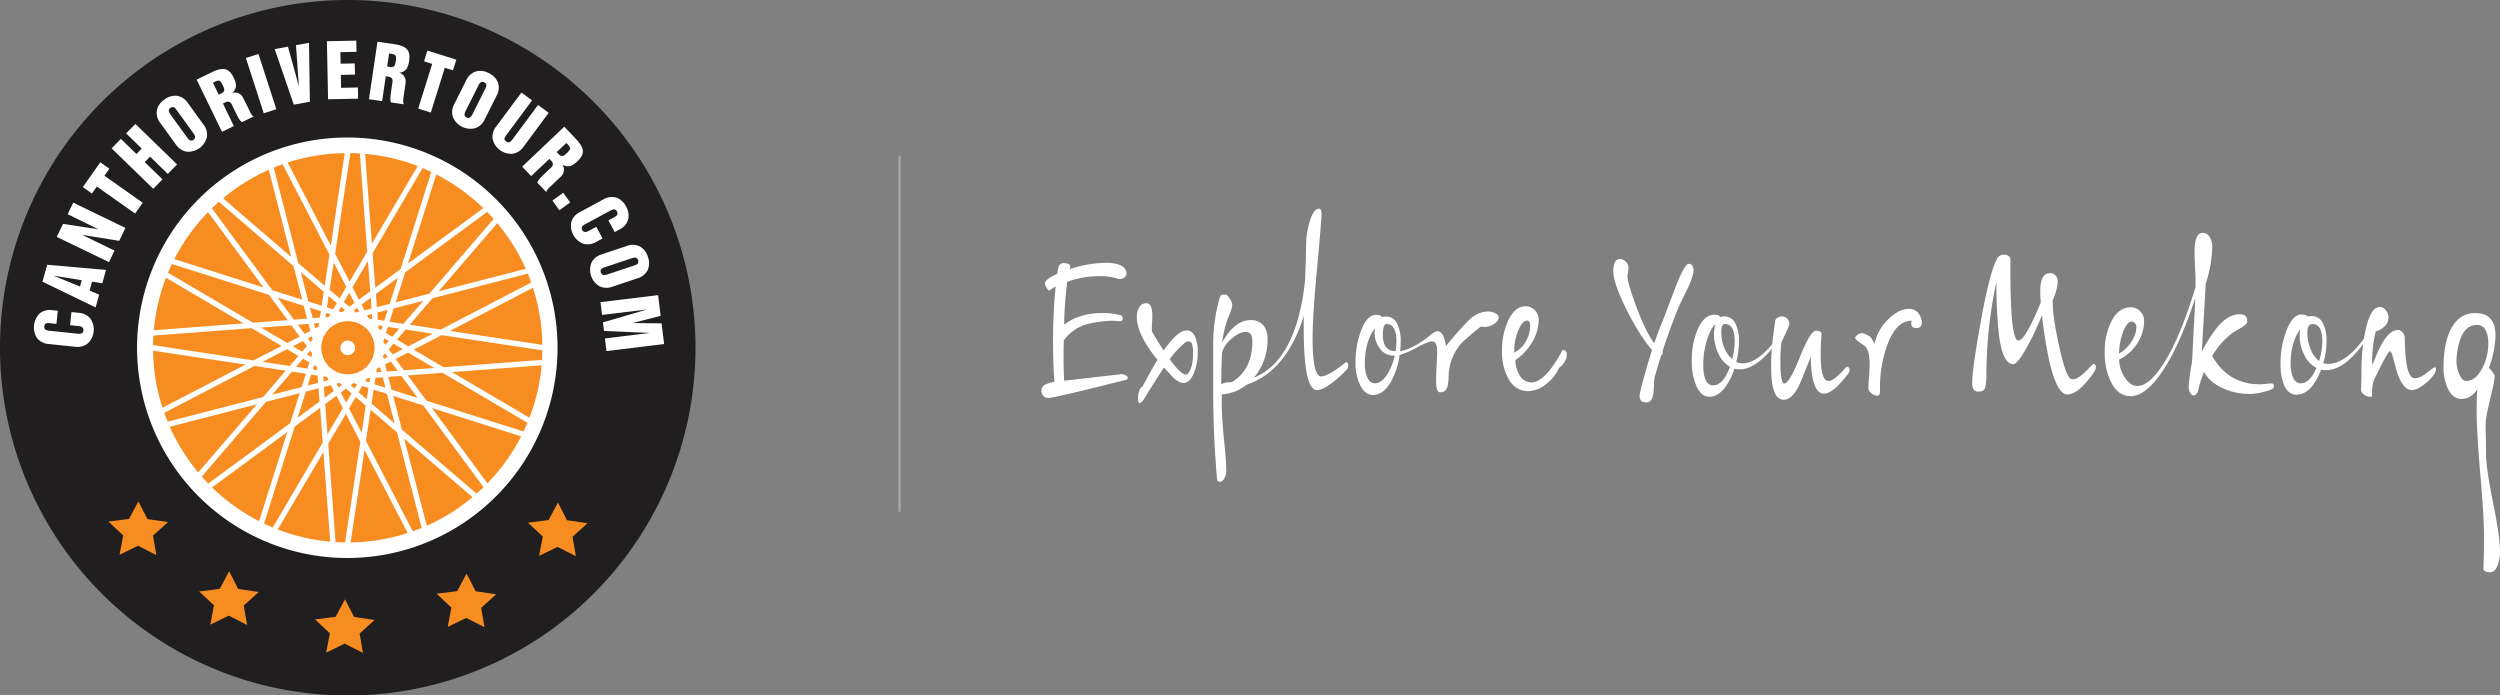 <svg xmlns="http://www.w3.org/2000/svg" viewBox="0 0 1101.22 306.35"><rect x="0" y="0" width="1101.22" height="306.35" fill="#808080" stroke="none"/><defs><style>.cls-1{fill:#fff;}.cls-2{fill:#a7aaaa;}.cls-3{fill:#f78c21;}.cls-4{fill:#211e1f;}</style></defs><title>Asset 7</title><g id="Layer_2" data-name="Layer 2"><g id="Layer_1-2" data-name="Layer 1"><path class="cls-1" d="M471.41,117.51l-.26,1.06A52.89,52.89,0,0,1,487,115.76a16.43,16.43,0,0,1,6.38,1q2.82,1.27,2.82,3.7a2.23,2.23,0,0,1-.92,1.76,3.17,3.17,0,0,1-2,.7,2.55,2.55,0,0,1-1-.17,22.37,22.37,0,0,0-7.74-1.1,40.72,40.72,0,0,0-13.38,2.11l-1.1.35q-1.27,11.75-1.27,17.16l0,1.76q6.47-5.15,17.07-5.15a28.18,28.18,0,0,1,7.13.84c1,0,1.54.58,1.54,1.76,0,.67-.45,1-1.36,1a17.29,17.29,0,0,1-1.81-.13l-1.45-.09a54.61,54.61,0,0,0-11.17,1.54,19,19,0,0,0-10.12,7.08c-.09,2.06-.14,4.43-.14,7.13q0,5.42.27,10.69l25.3-2.9a3.83,3.83,0,0,1,1.58.4c.73.35,1.1.74,1.1,1.18a1.19,1.19,0,0,1-.39.84q-32.13,8.1-34.63,8.1a2.84,2.84,0,0,1-1.89-.75,3,3,0,0,1-1.06-2.42,3,3,0,0,1,1.72-2.77,13.48,13.48,0,0,1,3.38-1.06l.62-.13q-.62-7.12-.62-17.56a233.25,233.25,0,0,1,1.15-24.51c-2,1.26-2.85,1.9-2.55,1.9-.44,0-.91-.4-1.41-1.19a3.84,3.84,0,0,1-.75-2q0-1.76,5.41-4.22c0-.35.1-.85.22-1.5a6,6,0,0,0,.18-.88,2.91,2.91,0,0,1,.31-1.05,2.18,2.18,0,0,1,2.2-1.28C470.53,115.93,471.44,116.46,471.41,117.51Z"/><path class="cls-1" d="M512.6,154.39q6.1-8.85,10.21-8.85c1.58,0,2.8,1,3.65,2.86a16.45,16.45,0,0,1,1.14,6.65,23.76,23.76,0,0,1-1.67,9.19q-1.8,4.45-4.62,4.45-1.93,0-4.58-2.47-.39-.34-4-4.35-2.34,3.39-9,14.21c-.76,1-1.34,1.5-1.72,1.5s-.75-.68-.75-2V175c.27-2.7.94-4.28,2-4.75q4.44-8.27,6.6-11.7-9.11-11.35-9.11-18.83a8,8,0,0,1,1.14-4.49,3.45,3.45,0,0,1,3-1.67c1.79,0,2.69,1.81,2.69,5.45,0,.71,0,1.69-.09,2.95s-.13,2.17-.13,2.64a9,9,0,0,0,.08,1.45Q509.47,149.73,512.6,154.39Zm2.64,3.82q4.92,6.78,7.12,6.78a1.13,1.13,0,0,0,.8-.35c1.58-1.64,2.37-4.8,2.37-9.46a13.14,13.14,0,0,0-.35-3.3,1.69,1.69,0,0,0-1.76-1.5,2.51,2.51,0,0,0-1.41.53A40.85,40.85,0,0,0,515.24,158.21Z"/><path class="cls-1" d="M574.28,144.88c0-2.58,0-4.51.05-5.8q-7.58,24.42-25.21,30.4a19.18,19.18,0,0,1-10.87,4.22c-.06,1.82-.09,3.16-.09,4q0,6.15,1,15.84t1,13.95a6.17,6.17,0,0,1-1,3.47,2.42,2.42,0,0,1-1.89,1.28c-.71,0-1.1-.47-1.19-1.41q-1.68-19.05-1.67-38v-21a74,74,0,0,1,2.46-19.27,11,11,0,0,1,.75-2.29c.29-.35,1-.53,2.15-.53.62,0,1.41.85,2.38,2.56a5.2,5.2,0,0,1,.66,2.37,24,24,0,0,1-1.67,4.88,45,45,0,0,0-2.77,11.31q5.45-9.85,12.49-9.85a6.84,6.84,0,0,1,5.9,2.64,9.48,9.48,0,0,1,1.58,5.72,25.86,25.86,0,0,1-6,17q18.57-7.58,22.49-42.33.48-11.22.48-15.27A38.22,38.22,0,0,1,576.79,98q1.73-6.08,4.27-6.07c.7,0,1.06.83,1.06,2.51s-.65,9.5-1.94,23.32-2,24.25-2,31.32q0,16.73,3.78,16.72,3.09,0,11-6.33a1.25,1.25,0,0,1,.92,1.36,9.4,9.4,0,0,1-.13,1.36,44.8,44.8,0,0,1-5.94,5.64c-3.29,2.64-5.85,4-7.7,4Q574.29,171.77,574.28,144.88Zm-25.65,1.32c-1.76,0-3.75,1-6,2.86a13.12,13.12,0,0,0-4.31,6.07q-.36,5.94-.36,13.25l0,1a5.82,5.82,0,0,1,3.65-1h.92q9.12-5.42,9.11-18C551.71,147.6,550.69,146.2,548.63,146.2Z"/><path class="cls-1" d="M633.33,145.9c1.67,0,2.88,2.17,3.61,6.51q9.42-11.44,12.32-13.2a11.64,11.64,0,0,1,6.07-2,7.5,7.5,0,0,1,3.79,1,1.89,1.89,0,0,1,1,1.59c0,1-.63,1.9-1.89,2.81a7.6,7.6,0,0,1-4.44,1.41,10.21,10.21,0,0,1-1.5-.18q-7.49,6-9.15,8.06a22.81,22.81,0,0,0-5,12.71c0,.15-.06.94-.09,2.38a17.12,17.12,0,0,1-.31,2.68c-.43,2.08-1.51,3.13-3.21,3.13a2,2,0,0,1-.7-.09c-.82-.33-1.23-2.11-1.23-5.37q0-1.84.22-6.34c.14-3,.22-5.19.22-6.6,0-2.7-.78-4-2.33-4q-1.5,0-6.21,2.46a39.51,39.51,0,0,1-8,3.52,33.47,33.47,0,0,1-4,12.1q-3.32,5.51-7.75,5.5-3.43,0-5.59-4.27a21.57,21.57,0,0,1-2.06-9.9,38.85,38.85,0,0,1,2.46-14.25q2.64-6.87,6.6-6.87c1.35,0,2.2.32,2.55,1a7.21,7.21,0,0,1,1.85-.26,5.27,5.27,0,0,1,4.88,3.21,17,17,0,0,1,1.54,7.87c0,1.24-.07,2.63-.22,4.18q5.73-1,13.07-6.9C631.37,146.48,632.54,145.9,633.33,145.9Zm-22.39,19.18a26,26,0,0,0,3.43-8.45h-.66a7.11,7.11,0,0,1-5.9-3.17,11,11,0,0,1-2.29-7,13.28,13.28,0,0,1,.14-1.93q-4.45,6-4.45,15.48a15.18,15.18,0,0,0,1.06,6.21c.76,1.73,1.87,2.59,3.34,2.59C607.49,168.86,609.26,167.6,610.94,165.08Zm3.78-10.38a24.81,24.81,0,0,0,.4-4.32q0-7.65-4.32-7.65-1.66,0-1.67,4.84Q609.13,154.6,614.72,154.7Z"/><path class="cls-1" d="M674.47,168.47q6.21,0,13.82-14.3,1.89,0,1.89,2.07a6.25,6.25,0,0,1-1,3.12,7.33,7.33,0,0,1-2.42,2.64,19.16,19.16,0,0,1-6,7.44,12.78,12.78,0,0,1-7.52,2.86q-5.72,0-8.84-5.5a24.71,24.71,0,0,1-2.78-12.32,30.66,30.66,0,0,1,2.78-13.43q3-6.15,7.61-6.15a5.67,5.67,0,0,1,4,1.71,5.74,5.74,0,0,1,1.76,4.18A19.55,19.55,0,0,1,674.74,151a25.37,25.37,0,0,1-7.22,7.62,13.11,13.11,0,0,0,1.76,6.51,6,6,0,0,0,4.58,3.25Zm-5.67-22.93a22.94,22.94,0,0,0-1.81,9v.79a12.53,12.53,0,0,0,5.72-6.11,13.9,13.9,0,0,0,1.32-5.68c0-1.53-.47-2.29-1.41-2.29Q670.64,141.23,668.8,145.54Z"/><path class="cls-1" d="M727.71,154.21q-5.46-6.33-11.18-17.73-5.89-11.79-5.89-17,0-5.37,2.9-5.37a3.79,3.79,0,0,1,2.47,1,3.87,3.87,0,0,1,1.32,3l-.44,3.61q0,2.76,3.69,12.8,4.14,11.31,8.1,16.72c1.11-3.32,2.36-6.64,3.74-10,.56-1.35,1.48-3.75,2.77-7.22q2.12-5.67,3.12-8.27,3.84-9.54,5.59-9.54,2.07,0,2.07,3.12l-.09.92a34.82,34.82,0,0,1-3,7.84q-3.3,6.6-4.18,8.93-3.92,10-6.38,17.73a1.29,1.29,0,0,1,.13.53,1.84,1.84,0,0,1-.75,1.36q-1.8,5.69-2.9,9.77a19.29,19.29,0,0,0-.22,2.73c-.06,1.64-.14,2.84-.22,3.61-.36,3-1.32,4.48-2.91,4.48a3.53,3.53,0,0,1-2.59-.74,3.38,3.38,0,0,1-.62-2.34,3.34,3.34,0,0,1,.09-.88Q724.45,164.34,727.71,154.21Z"/><path class="cls-1" d="M793.71,166.93q-3.65,9.15-8,9.15-5.54,0-5.54-14.26,0-4.35.31-8.18-7.58,9.06-14.13,9.06a8.63,8.63,0,0,1-2.37-.3,27.08,27.08,0,0,1-4.49,8.71q-3,3.64-6.51,3.65c-2.47,0-4.4-1.63-5.81-4.88a27.55,27.55,0,0,1-1.94-11,34,34,0,0,1,2.55-13.73q2.78-6.47,7.4-6.51c1.35,0,2.2.32,2.55,1a7.15,7.15,0,0,1,1.85-.26,5.27,5.27,0,0,1,4.88,3.21,17,17,0,0,1,1.54,7.87,37.9,37.9,0,0,1-1.19,9,6.8,6.8,0,0,0,2.69.58q6.15,0,13.15-8.45.36-3.43,1.32-10.3a1.87,1.87,0,0,1,1-1.32,3.39,3.39,0,0,1,1.89-.61,3.38,3.38,0,0,1,3.35,3.34c0,.5-1.18,3.2-3.52,8.1a64.38,64.38,0,0,0-.44,8.71c0,6.27.58,9.41,1.76,9.41q2.14,0,6.82-11.61t7-11.62q2.47,0,2.55,1.41Q802,152,802,156.46q0,11.34,3.43,11.35,2.52,0,7.48-5.81a1,1,0,0,1,.8-.44,1.07,1.07,0,0,1,.79.53,1.57,1.57,0,0,1,.26.88,2.12,2.12,0,0,1-.52,1.41q-6.65,9-10.83,9-5.55,0-5.81-16.37Q797.76,156.89,793.71,166.93Zm-38-24.25c-1.55,1.35-2.86,3.85-3.91,7.48a36.7,36.7,0,0,0-1.54,10.43q0,9.15,4.4,9.15t7.35-8.18a12.88,12.88,0,0,1-5.2-6.07,19.59,19.59,0,0,1-1.8-8.28A13.72,13.72,0,0,1,755.69,142.68ZM763,158.17a30.07,30.07,0,0,0,1.1-7.79c0-5.1-1.43-7.65-4.31-7.65-1.06,0-1.58,1.14-1.58,3.43Q758.25,153.9,763,158.17Z"/><path class="cls-1" d="M823.28,166.13q.26-3.87.26-6.15,0-6.16-2.55-7.88-3.82-2.5-3.83-3.26c0-.35.32-.77,1-1.27a3.16,3.16,0,0,1,1.89-.79,2.63,2.63,0,0,1,.84.13,9.64,9.64,0,0,1,2.77,1.36,7.9,7.9,0,0,1,2,3.35,21.06,21.06,0,0,1,6.12-11q4.66-4.57,9-4.58,4.57,0,5.77,5.37a2.66,2.66,0,0,1,0,.57c0,1.68-.81,2.51-2.42,2.51s-2.24-.67-2.24-2a3.32,3.32,0,0,1,.22-1.23q-6.92,0-10.87,10.91a54.44,54.44,0,0,0-3.13,18.65l0,1.37c0,1.41-.35,2.11-1.06,2.11a4.19,4.19,0,0,1-2.81-1.15,3.19,3.19,0,0,1-1.24-2.06C823,170.4,823.1,168.75,823.28,166.13Z"/><path class="cls-1" d="M922.19,164.2q-6.65,9.54-11.57,9.55-4.41,0-7.75-14a177.8,177.8,0,0,1-3.39-21,108.32,108.32,0,0,1-6.73,14.3q-4.1,7.35-5.94,7.35-4.53,0-6.25-12.45a203,203,0,0,1-1.18-22.14v-1.58A194.55,194.55,0,0,0,875,164.29q0,5.33-.75,6.91c-.44.85-1.36,1.27-2.77,1.27a2.32,2.32,0,0,1-2.38-1.32,7.86,7.86,0,0,1-.35-2.81q0-5.64,3.61-25.88,4.05-22.61,7.26-28.33a3.2,3.2,0,0,1,3.3-1.94,3,3,0,0,1,1.89.66,1.86,1.86,0,0,1,.75,1.36c0,1.41,0,3.17,0,5.29q0,30.52,3.52,30.53,2.94,0,9.85-16.76c-.14-1.85-.22-3.49-.22-4.93q0-8.06,4.23-8a3.18,3.18,0,0,1,2.68,1.19,3.84,3.84,0,0,1,.79,2.46v.22a24.41,24.41,0,0,1-2.24,8.14q0,7.3,2.9,20.33,3,13.55,5.24,14.25a2.42,2.42,0,0,0,.79.13q2.11,0,5.41-3.25a45.33,45.33,0,0,0,3.35-3.43.54.54,0,0,1,.26-.05c.73,0,1.1.5,1.1,1.5A4.64,4.64,0,0,1,922.19,164.2Z"/><path class="cls-1" d="M990.43,173.48a26.61,26.61,0,0,1-11.66-2.64q-5.71-2.73-7.92-7.08a56.1,56.1,0,0,0-2.73,8.89c-.64,1-1.21,1.54-1.71,1.54-.77,0-1.37-.5-1.81-1.5a6.13,6.13,0,0,1-.52-2.51,99.52,99.52,0,0,1,1.49-10.82l.79-15.31c.33-5.58.53-9.81.62-12.72q-7.49,22.75-15.66,33.93-6.74,9.24-12.81,9.24-5.41,0-8.53-6a28.41,28.41,0,0,1-2.86-13.34,29.13,29.13,0,0,1,2.9-13.59q3.21-6.21,8.62-6.2a5.63,5.63,0,0,1,4.05,1.71,5.72,5.72,0,0,1,1.76,4.18,18.27,18.27,0,0,1-3,10,20,20,0,0,1-8,7.13,14.55,14.55,0,0,0,2.6,8.05q2.41,3.57,5.45,3.57,5.28,0,11.62-10,7.39-11.58,14-33.66v-2q0-2.43-.22-6.52t-.22-7q0-8.27,3.65-8.27a3.6,3.6,0,0,1,3.22,2.25,7.81,7.81,0,0,1,.92,3.65,55.66,55.66,0,0,1-2.86,16.45l-1.76,30,.44-.84a66.84,66.84,0,0,1,6.64-10.21q4.71-5.44,9.68-5.45c2.17,0,3.26,1,3.26,3.17,0,.79-.84,1.68-2.51,2.68q-4.05,2.41-4.27,2.6a35.35,35.35,0,0,0-8.66,9.94q7.17,12.5,21.12,12.49a22.34,22.34,0,0,0,2.55-.21q1.71-.18,2.55-.18c.64,0,1,.45,1,1.36s-1.51,1.68-4.53,2.38a28.27,28.27,0,0,1-6,.92ZM939,141.63c-1.17,0-2.32,1.21-3.43,3.65a28.49,28.49,0,0,0-2.16,10.47,14.73,14.73,0,0,0,5.42-5.24,11.56,11.56,0,0,0,2.2-6.11,2.55,2.55,0,0,0-1.63-2.73A1.36,1.36,0,0,0,939,141.63Z"/><path class="cls-1" d="M1040.19,163.54q0-4.53.27-7.53c.09-1.37.25-2.87.48-4.48q-8.45,11.52-16.41,11.52a11.25,11.25,0,0,1-2.11-.21q-4.23,11-10.91,11c-2.32,0-4.1-1.37-5.33-4.09a23.15,23.15,0,0,1-1.62-9.46,40.46,40.46,0,0,1,2.55-14.61q2.76-7.12,6.6-7.13c1.4,0,2.33.29,2.77.88a8.18,8.18,0,0,1,1.76-.22,5.39,5.39,0,0,1,5,3.21,16.78,16.78,0,0,1,1.58,7.92,34.88,34.88,0,0,1-1.45,9.64,6.71,6.71,0,0,0,2.07.31q7.6,0,15.84-11.05,2.3-14,6.86-14a3.07,3.07,0,0,1,2.29.88,5.08,5.08,0,0,1,1.67,3.78,5.23,5.23,0,0,1-1.49,3.65,8.78,8.78,0,0,1-4.14,2.42,58.62,58.62,0,0,0-1.58,12.76,11.08,11.08,0,0,0,.17,2c-.11.23.28-.78,1.19-3a55.42,55.42,0,0,1,2.38-5.23q3.74-7.14,7.61-7.13a2.63,2.63,0,0,1,2,1,3.54,3.54,0,0,1,1,2.2l.13,3.91c.09,2.38.23,4.4.44,6.07q1,8.05,3.87,8.06,2.3,0,5.37-2.42c2-1.62,3.17-2.42,3.43-2.42s.3,0,.35.17.18.24.18.53q0,2.37-4,5.9c-2.67,2.28-4.86,3.43-6.56,3.43q-4.18,0-6.77-8.54c-.27-.85-.56-1.89-.88-3.12-.45-1.65-.68-2.56-.71-2.73-.5-1.79-.94-2.68-1.32-2.68a.33.33,0,0,0-.26.08q-1.37,1.23-6.78,12.59-.89,1.89-.88,6.86c0,.35-.29.53-.88.53a4.4,4.4,0,0,1-2.51-.88,2.82,2.82,0,0,1-1.45-2.29Q1040.15,168.25,1040.19,163.54Zm-26.92-18.66Q1009,151,1009,160.06a15.18,15.18,0,0,0,1.06,6.21c.76,1.73,1.88,2.59,3.34,2.59q4,0,6.95-6.77a12.81,12.81,0,0,1-5.45-6,18.71,18.71,0,0,1-1.94-8.32A14.76,14.76,0,0,1,1013.27,144.88Zm4.35,8.41a12.1,12.1,0,0,0,3.92,5.72,29.37,29.37,0,0,0,1.41-8.63q0-7.65-4.31-7.65-2.29,0-2.29,4A18.68,18.68,0,0,0,1017.62,153.29Z"/><path class="cls-1" d="M1094.18,236.36q0-8.67-1.62-27.32t-1.63-28.3q0-4.53.26-9.15c-1.88,2.76-4.22,4.14-7,4.14q-3.74,0-5.94-4.58a21.67,21.67,0,0,1-1.89-9.41q0-10.78,3.39-17.08,3.69-6.76,10.6-6.77,8.89,0,8.89,9.94a43.6,43.6,0,0,1-2.9,14.17q2.55,2.82,2.55,3.78a33.07,33.07,0,0,1-1,5.72q-3,12.45-3,14.7,0,1.94.09,6.34t.08,7q0,6.6,3.08,21.73t3.08,21.65a17.48,17.48,0,0,1-.92,5.76q-1.18,3.39-3.3,3.39c-1.91,0-2.94-.47-3.08-1.41Q1094.19,243.44,1094.18,236.36Zm-11-71.77q1.32,3.22,3.12,3.22,4.14,0,7.09-5.59a23.28,23.28,0,0,0,2.68-11,11.73,11.73,0,0,0-1.19-5.72,4,4,0,0,0-3.74-2.37q-4.85,0-7.21,5.72a29.49,29.49,0,0,0-1.85,11.17A11.78,11.78,0,0,0,1083.23,164.59Z"/><line class="cls-2" x1="396.28" y1="68.63" x2="396.28" y2="225.39"/><rect class="cls-2" x="395.78" y="68.63" width="1" height="156.76"/><circle class="cls-3" cx="153.18" cy="153.17" r="88.71" transform="translate(-6.33 299.74) rotate(-87.58)"/><path class="cls-1" d="M222.23,84.11a97.65,97.65,0,1,0,28.61,69.06A97,97,0,0,0,222.23,84.11Zm-61,77.72-1.81,1.33-2,1-2.29.59-2.37.17-2.23-.33-2.14-.68-2-1.21-1.8-1.54-1.33-1.81-1-2-.59-2.29-.18-2.37.34-2.22.68-2.15,1.2-2,1.55-1.8,1.8-1.33,2-1,2.29-.59,2.37-.18,2.23.34,2.13.68,2.05,1.2,1.79,1.55,1.34,1.81,1,2,.6,2.29.17,2.36-.33,2.24L164,158l-1.21,2Zm7.59-11.24.49-1.53,1.92,1.13-1.46,1.7Zm-6.4-10.29-.74-1.42,2.16-.56.17,2.23Zm-5.6-2.62-1.09-.94,1.57-1.15.9,1.73Zm-6.19-.12-1.54-.49,1.14-1.92,1.69,1.45Zm-5.83,2.1-1.43.11.3-1.92,1.85.59Zm-7.09,9.9-.93,1.08-1.16-1.56,1.73-.9Zm-2.52,2.93-2.1,2.43L129,152.51l4.49-2.32Zm1.45,2,.95,1.29-.49,1.54-1.92-1.14ZM144,166l.74,1.43-2.16.55-.17-2.22Zm5.6,2.63,1.09.93-1.57,1.16-.89-1.73Zm6.2.12,1.53.49-1.14,1.92-1.69-1.46Zm5.82-2.11,1.42-.11-.29,1.93-1.85-.59Zm7.09-9.89.94-1.09,1.14,1.57-1.72.89Zm2.52-2.94,2.09-2.43,4.1,2.42-4.48,2.32Zm3.67-4.26,3.8-4.42L190.6,147l-10.73,5.56Zm-2.08-1.23L170,146.73l.87-2.73,5,.76Zm-4.87-2.87-1.22-.72-.11-1.42,1.92.29Zm-1.51-4.58-.25-3.2,4.61-1.18-1.53,4.81ZM166,135.3l-.43-5.8,9.73-7.17-3.66,11.52Zm-2.34.61-3.1.8-1.32-2.55,4.07-3ZM158.1,132l-2.84-5.47,6.8-11.53,1,13.35Zm-1.94,1.43-2.31,1.7-2.43-2.09,2.41-4.1Zm-6.57-2-4.41-3.8,1.81-12,5.56,10.73Zm-1.23,2.08-1.63,2.76-2.73-.87.76-5Zm-6.66,1.17-5.88-1.87-3.34-13,10.14,8.73Zm-.36,2.38-.43,2.83-3.2.24-1.18-4.6Zm-.79,5.25-.24,1.59-1.43.74-.56-2.16Zm-3.84,3.45-2.55,1.32-3-4.07,4.74-.35ZM132,148.25l-5.48,2.83L115,144.29l13.35-1Zm-8,4.13-12.32,6.38L67.43,152c0-1.4.06-2.8.15-4.18l43.28-3.26Zm2.42,1.42,5,3-3.8,4.41-11.94-1.81Zm7.09,4.18,2.76,1.63-.86,2.74-5-.76Zm4.87,2.88,1.23.72.1,1.42-1.92-.29Zm1.51,4.57.24,3.2-4.6,1.19,1.53-4.82Zm.43,5.61.43,5.81L131.09,184l3.65-11.52Zm2.34-.6,3.1-.8,1.32,2.54-4.06,3Zm5.53,3.88,2.84,5.48-6.8,11.53-1-13.35Zm1.94-1.43,2.31-1.7,2.43,2.09-2.41,4.1Zm6.57,2,4.42,3.8-1.82,11.94-5.56-10.73Zm1.23-2.08,1.63-2.77,2.73.87-.76,5Zm6.66-1.17,5.88,1.87,3.35,13-10.15-8.73Zm.36-2.38.43-2.83,3.2-.24,1.19,4.6Zm.79-5.25.24-1.59,1.43-.74.56,2.16Zm3.84-3.45,2.55-1.32,3,4.06-4.75.36Zm4.68-2.43,5.48-2.84,11.53,6.8-13.35,1Zm8-4.13,12.31-6.38,44.32,6.71c0,1.41-.06,2.81-.15,4.19l-43.28,3.26Zm15.91-8.24,36.59-19a85.16,85.16,0,0,1,4.13,25.12Zm-4-.61L180.49,143l10-11.61,42-10.86c.53,1.29,1,2.6,1.5,3.92Zm-16.49-2.49-6.1-.93,1.87-5.88,13-3.34Zm-3.38-9.48,4.19-13.22,36.09-26.6c1,1,1.93,2,2.85,3.08l-28.31,32.91Zm5.42-17.08,12.46-39.28a85.91,85.91,0,0,1,20.7,14.84Zm-3.26,2.4-11.16,8.23-1.15-15.27,22-37.42c1.3.54,2.57,1.11,3.83,1.71Zm-12.62-11.2-3-39.51A85.41,85.41,0,0,1,184,73.12Zm-2.12,3.59L154,124.05l-6.38-12.31,6.72-44.32c1.4,0,2.8.07,4.19.16Zm-16-2.71-19-36.6a85.83,85.83,0,0,1,25.13-4.13Zm-.61,4-2.07,13.71-11.62-10L120.58,73.82c1.29-.52,2.59-1,3.91-1.49Zm-16.84,1-30-25.83a85.72,85.72,0,0,1,20.12-12.55Zm1,4L133.15,132l-13.22-4.19L93.34,91.74c1-1,2-1.93,3.07-2.85Zm4.53,17.55,1.45,5.64-5.8.43-7.17-9.73ZM126.7,141l-15.27,1.15L74,120.11c.54-1.29,1.11-2.56,1.71-3.82l42.75,13.57Zm-19.42,1.46-39.52,3a85.41,85.41,0,0,1,5.36-23.11Zm.87,18.14-36.59,19a85.17,85.17,0,0,1-4.13-25.13Zm4,.6,13.71,2.08-10,11.61-42,10.86c-.53-1.29-1-2.6-1.5-3.91Zm16.49,2.5,6.1.93-1.87,5.87-13,3.35ZM132,173.2l-4.19,13.22L91.74,213c-1-1-1.92-2-2.85-3.07L117.19,177Zm-5.42,17.08-12.46,39.28a86,86,0,0,1-20.7-14.85Zm3.26-2.41L141,179.65l1.15,15.27-22,37.41c-1.29-.54-2.57-1.11-3.83-1.71Zm12.62,11.2,3,39.52a85.43,85.43,0,0,1-23.1-5.36Zm2.12-3.59,7.78-13.19,6.38,12.31L152,238.92c-1.4,0-2.8-.06-4.19-.15Zm16,2.72,19,36.59a85.5,85.5,0,0,1-25.13,4.13Zm.61-4,2.07-13.71,11.62,10,10.86,42.05c-1.29.53-2.6,1-3.92,1.5Zm16.84-1L208.12,219A85.84,85.84,0,0,1,188,231.58Zm-1-4-3.83-14.82,13.22,4.19L213,214.61c-1,1-2,1.92-3.07,2.85Zm-4.53-17.54L171,166l5.81-.43,7.17,9.72Zm7.15-6.28,15.27-1.15,37.41,22c-.53,1.29-1.11,2.57-1.71,3.82l-42.75-13.56Zm19.43-1.46,39.51-3A85.41,85.41,0,0,1,233.23,184Zm32.5-45.51-38.39,9.91,25.84-30A86,86,0,0,1,231.58,118.36ZM91.64,93.44l24.43,33.16L76.79,114.13A86.09,86.09,0,0,1,91.64,93.44ZM74.77,188l38.39-9.91-25.84,30A85.78,85.78,0,0,1,74.77,188ZM214.71,212.9l-24.44-33.16,39.29,12.47A85.7,85.7,0,0,1,214.71,212.9Z"/><path class="cls-1" d="M153.18,150a3.23,3.23,0,1,1-3.23,3.22A3.22,3.22,0,0,1,153.18,150Z"/><path class="cls-4" d="M153.17,0A153.18,153.18,0,1,0,306.35,153.18,153.18,153.18,0,0,0,153.17,0Zm92.42,153.18A92.61,92.61,0,1,1,153,60.57,92.62,92.62,0,0,1,245.59,153.18Z"/><polygon class="cls-3" points="205.52 252.65 209.5 260.44 218.55 261.76 211.95 267.75 213.42 276.28 205.35 272.19 197.22 276.15 198.84 267.64 192.33 261.54 201.4 260.37 205.52 252.65"/><polygon class="cls-3" points="60.96 220.86 64.94 228.65 73.99 229.97 67.39 235.95 68.86 244.49 60.79 240.4 52.66 244.36 54.28 235.84 47.77 229.75 56.84 228.58 60.96 220.86"/><polygon class="cls-3" points="245.77 221.36 249.75 229.15 258.8 230.47 252.2 236.45 253.68 244.99 245.6 240.9 237.47 244.86 239.09 236.34 232.58 230.25 241.65 229.08 245.77 221.36"/><polygon class="cls-3" points="100.93 251.65 104.92 259.44 113.97 260.76 107.36 266.75 108.84 275.28 100.77 271.19 92.64 275.15 94.25 266.64 87.75 260.54 96.82 259.37 100.93 251.65"/><path class="cls-1" d="M33.11,152.75l-11.54-1.21a7.16,7.16,0,0,1-5.32-2.68,8.8,8.8,0,0,1,1.19-10.76,7.07,7.07,0,0,1,5.68-1.47l2.35.24-.61,5.79L22,142.37a4.41,4.41,0,0,0-1.48,0,1.47,1.47,0,0,0-1,1.38,1.49,1.49,0,0,0,.67,1.55,5,5,0,0,0,1.47.37L34.23,147a3.53,3.53,0,0,0,1.83-.2A1.7,1.7,0,0,0,36,144a4.58,4.58,0,0,0-1.4-.36l-3.73-.39.6-5.79,3.22.33a7.19,7.19,0,0,1,5.13,2.57,8.44,8.44,0,0,1-1.1,10.86A7.18,7.18,0,0,1,33.11,152.75Z"/><path class="cls-1" d="M42.11,135.42l-23.4-11.34,2.07-7.44,25.91,2.26-1.63,5.88-4.52-.69L39.45,128l4.22,1.79Zm-6.88-9.2.77-2.79-12.42-2Z"/><path class="cls-1" d="M48,115.47,25,104.35l2.77-5.73L43.35,101,29.8,94.35l2.45-5.08,23,11.12-2.75,5.7-16.29-2.63,14.22,6.93Z"/><path class="cls-1" d="M40.49,85.25l-4-2.85,7.69-10.91,4,2.84L46,77.41l16.87,11.9-3.36,4.75L42.66,82.17Z"/><path class="cls-1" d="M67.51,83.17,49.17,65.34l4.06-4.17,6.87,6.67,2.33-2.4-6.86-6.68,4.06-4.17L78,72.42,73.9,76.6,66.1,69l-2.34,2.41L71.57,79Z"/><path class="cls-1" d="M77.47,63.65l-6.81-9.41a7.15,7.15,0,0,1-1.54-5.74,7.62,7.62,0,0,1,3.29-4.64,7.77,7.77,0,0,1,5.51-1.66,7.08,7.08,0,0,1,4.89,3.25l6.81,9.4a7.21,7.21,0,0,1,1.51,5.55,8.46,8.46,0,0,1-8.82,6.42A7.16,7.16,0,0,1,77.47,63.65ZM75.08,50.41l7.41,10.24a3.4,3.4,0,0,0,1.37,1.23,1.43,1.43,0,0,0,1.37-.32A1.46,1.46,0,0,0,85.87,60a4.42,4.42,0,0,0-.67-1.29L77.79,48.45a4.67,4.67,0,0,0-1-1.08,1.45,1.45,0,0,0-1.7.17,1.5,1.5,0,0,0-.71,1.53A4.71,4.71,0,0,0,75.08,50.41Z"/><path class="cls-1" d="M97.79,58.07l-11.18-23,6.92-3.36c2.33-1.13,4.22-1.54,5.66-1.21s2.67,1.51,3.67,3.56a9.33,9.33,0,0,1,1.1,3.58,4.51,4.51,0,0,1-1.67,3.28,3.79,3.79,0,0,1,2.84.22,4,4,0,0,1,2,2l2,4.06.79,1.63c.11.24.22.45.31.64a5.16,5.16,0,0,0,.37.63,2.38,2.38,0,0,0,1.18,1.18l-5.18,2.52a3.9,3.9,0,0,1-1.12-1.14,16.12,16.12,0,0,1-.95-1.66c-.28-.53-.49-1-.64-1.25l-1.79-3.7a2.26,2.26,0,0,0-1.16-1.21,2.32,2.32,0,0,0-1.75.28l-1,.47L103,55.53Zm-4-21.63,2.55,5.24,1.28-.62a1.79,1.79,0,0,0,1.18-1.55l-.16-.77-.55-1.26a5.37,5.37,0,0,0-1.16-1.75c-.48-.31-1.18-.24-2.11.21Z"/><path class="cls-1" d="M116.18,49.89l-7.87-24.34,5.54-1.79,7.87,24.34Z"/><path class="cls-1" d="M129.42,46.1,121,21.63l5.84-1.07,4.84,17.6-1.31-18.25,5.74-1.05.38,25.94Z"/><path class="cls-1" d="M144.51,43.73,144,18.16l12.94-.26.1,4.93-7.12.15.11,5.08,6.23-.13.1,4.93-6.23.13.11,5.69,7.4-.15.1,4.93Z"/><path class="cls-1" d="M162.53,43.69l3.74-25.31,7.6,1.12q3.85.57,5.36,2.18t1,5a9.26,9.26,0,0,1-1.11,3.58,4.49,4.49,0,0,1-3.22,1.77,3.8,3.8,0,0,1,2.22,1.78,4,4,0,0,1,.52,2.79L178,41.09l-.26,1.79c0,.26-.07.49-.11.7a4.35,4.35,0,0,0,0,.73,2.38,2.38,0,0,0,.3,1.64l-5.7-.84a3.89,3.89,0,0,1-.28-1.57,15.85,15.85,0,0,1,.16-1.91c.07-.6.12-1.06.17-1.39l.6-4.07a2.28,2.28,0,0,0-.27-1.65,2.3,2.3,0,0,0-1.6-.76l-1.07-.15-1.62,10.93Zm8.86-20.15-.85,5.77,1.4.21a1.82,1.82,0,0,0,1.86-.61l.29-.73.27-1.36a5.32,5.32,0,0,0,0-2.09q-.33-.8-1.86-1Z"/><path class="cls-1" d="M186.78,27l1.48-4.71,12.75,4L199.53,31l-3.6-1.13-6.16,19.7-5.56-1.74,6.17-19.7Z"/><path class="cls-1" d="M200.12,45.83l5.2-10.38a7.2,7.2,0,0,1,4.39-4,7.69,7.69,0,0,1,5.63.78,7.77,7.77,0,0,1,4,4.13,7.06,7.06,0,0,1-.62,5.84l-5.21,10.38a7.14,7.14,0,0,1-4.22,3.89,8.42,8.42,0,0,1-9.77-4.86A7.17,7.17,0,0,1,200.12,45.83Zm10.64-8.23-5.67,11.3a3.53,3.53,0,0,0-.46,1.78,1.47,1.47,0,0,0,.91,1.07,1.51,1.51,0,0,0,1.71-.16,4.71,4.71,0,0,0,.84-1.19l5.66-11.3a4.52,4.52,0,0,0,.49-1.4,1.45,1.45,0,0,0-.94-1.43,1.5,1.5,0,0,0-1.68.08A4.68,4.68,0,0,0,210.76,37.6Z"/><path class="cls-1" d="M218.6,55.68l11.09-14.92,4.67,3.47-11.13,15a5.61,5.61,0,0,0-1,1.72c-.14.43.12.89.77,1.37a1.61,1.61,0,0,0,1.31.35c.41-.1.93-.58,1.57-1.44l11.13-15,4.67,3.47L230.63,64.62a7.19,7.19,0,0,1-4.83,3.11A8.44,8.44,0,0,1,217,61.24,7.16,7.16,0,0,1,218.6,55.68Z"/><path class="cls-1" d="M230,73.41l18.56-17.6,5.3,5.58c1.78,1.89,2.74,3.56,2.87,5s-.64,3-2.3,4.57a9.19,9.19,0,0,1-3.08,2.14,4.56,4.56,0,0,1-3.63-.6,3.75,3.75,0,0,1,.65,2.77,4,4,0,0,1-1.31,2.52l-3.28,3.1-1.32,1.25-.51.48a6.6,6.6,0,0,0-.49.55,2.38,2.38,0,0,0-.77,1.48l-4-4.18a3.83,3.83,0,0,1,.75-1.41,14.85,14.85,0,0,1,1.29-1.4l1-1,3-2.83a1.86,1.86,0,0,0,0-3.05l-.75-.79-8,7.6ZM249.45,63l-4.23,4,1,1a1.83,1.83,0,0,0,1.84.66l.68-.39,1-.9a5.28,5.28,0,0,0,1.32-1.63c.15-.56-.13-1.21-.84-2Z"/><path class="cls-1" d="M246.4,92.61l-3.08-4.25,4.77-3.45,3.08,4.25Z"/><path class="cls-1" d="M255.5,93.39l10.21-5.52a7.18,7.18,0,0,1,5.9-.78A7.68,7.68,0,0,1,275.78,91a7.78,7.78,0,0,1,.92,5.68,7.08,7.08,0,0,1-3.87,4.42l-2.07,1.12L268,97.07l2.53-1.37a4.92,4.92,0,0,0,1.21-.86,1.46,1.46,0,0,0,0-1.71,1.5,1.5,0,0,0-1.43-.9,4.82,4.82,0,0,0-1.42.52l-11.12,6a3.41,3.41,0,0,0-1.4,1.19,1.47,1.47,0,0,0,.13,1.4,1.48,1.48,0,0,0,1.49.85,4.64,4.64,0,0,0,1.37-.5l3.3-1.78,2.76,5.13-2.84,1.53a7.2,7.2,0,0,1-5.69.78,8.48,8.48,0,0,1-5.22-9.6A7.18,7.18,0,0,1,255.5,93.39Z"/><path class="cls-1" d="M265,112.06l11-3.68a7.15,7.15,0,0,1,5.95.24,7.64,7.64,0,0,1,3.44,4.53,7.81,7.81,0,0,1-.06,5.76,7.13,7.13,0,0,1-4.57,3.69l-11,3.68a7.18,7.18,0,0,1-5.74-.21,8.45,8.45,0,0,1-3.49-10.34A7.19,7.19,0,0,1,265,112.06Zm13.35,1.68-12,4a3.51,3.51,0,0,0-1.58.93,1.7,1.7,0,0,0,1.21,2.5,5,5,0,0,0,1.44-.25l12-4a4.41,4.41,0,0,0,1.34-.64,1.71,1.71,0,0,0-.91-2.8A4.57,4.57,0,0,0,278.34,113.74Z"/><path class="cls-1" d="M264.51,133.09,289.89,130l1.12,9.1-12.37,3.19,12.78.14,1.12,9.1-25.39,3.12-.68-5.58,19.72-2.42-20.13-.87L265.6,142l19.33-5.66-19.74,2.36Z"/><polygon class="cls-3" points="151.97 263.97 155.96 271.76 165.01 273.08 158.4 279.06 159.88 287.6 151.81 283.51 143.67 287.47 145.29 278.95 138.78 272.86 147.85 271.69 151.97 263.97"/></g></g></svg>
